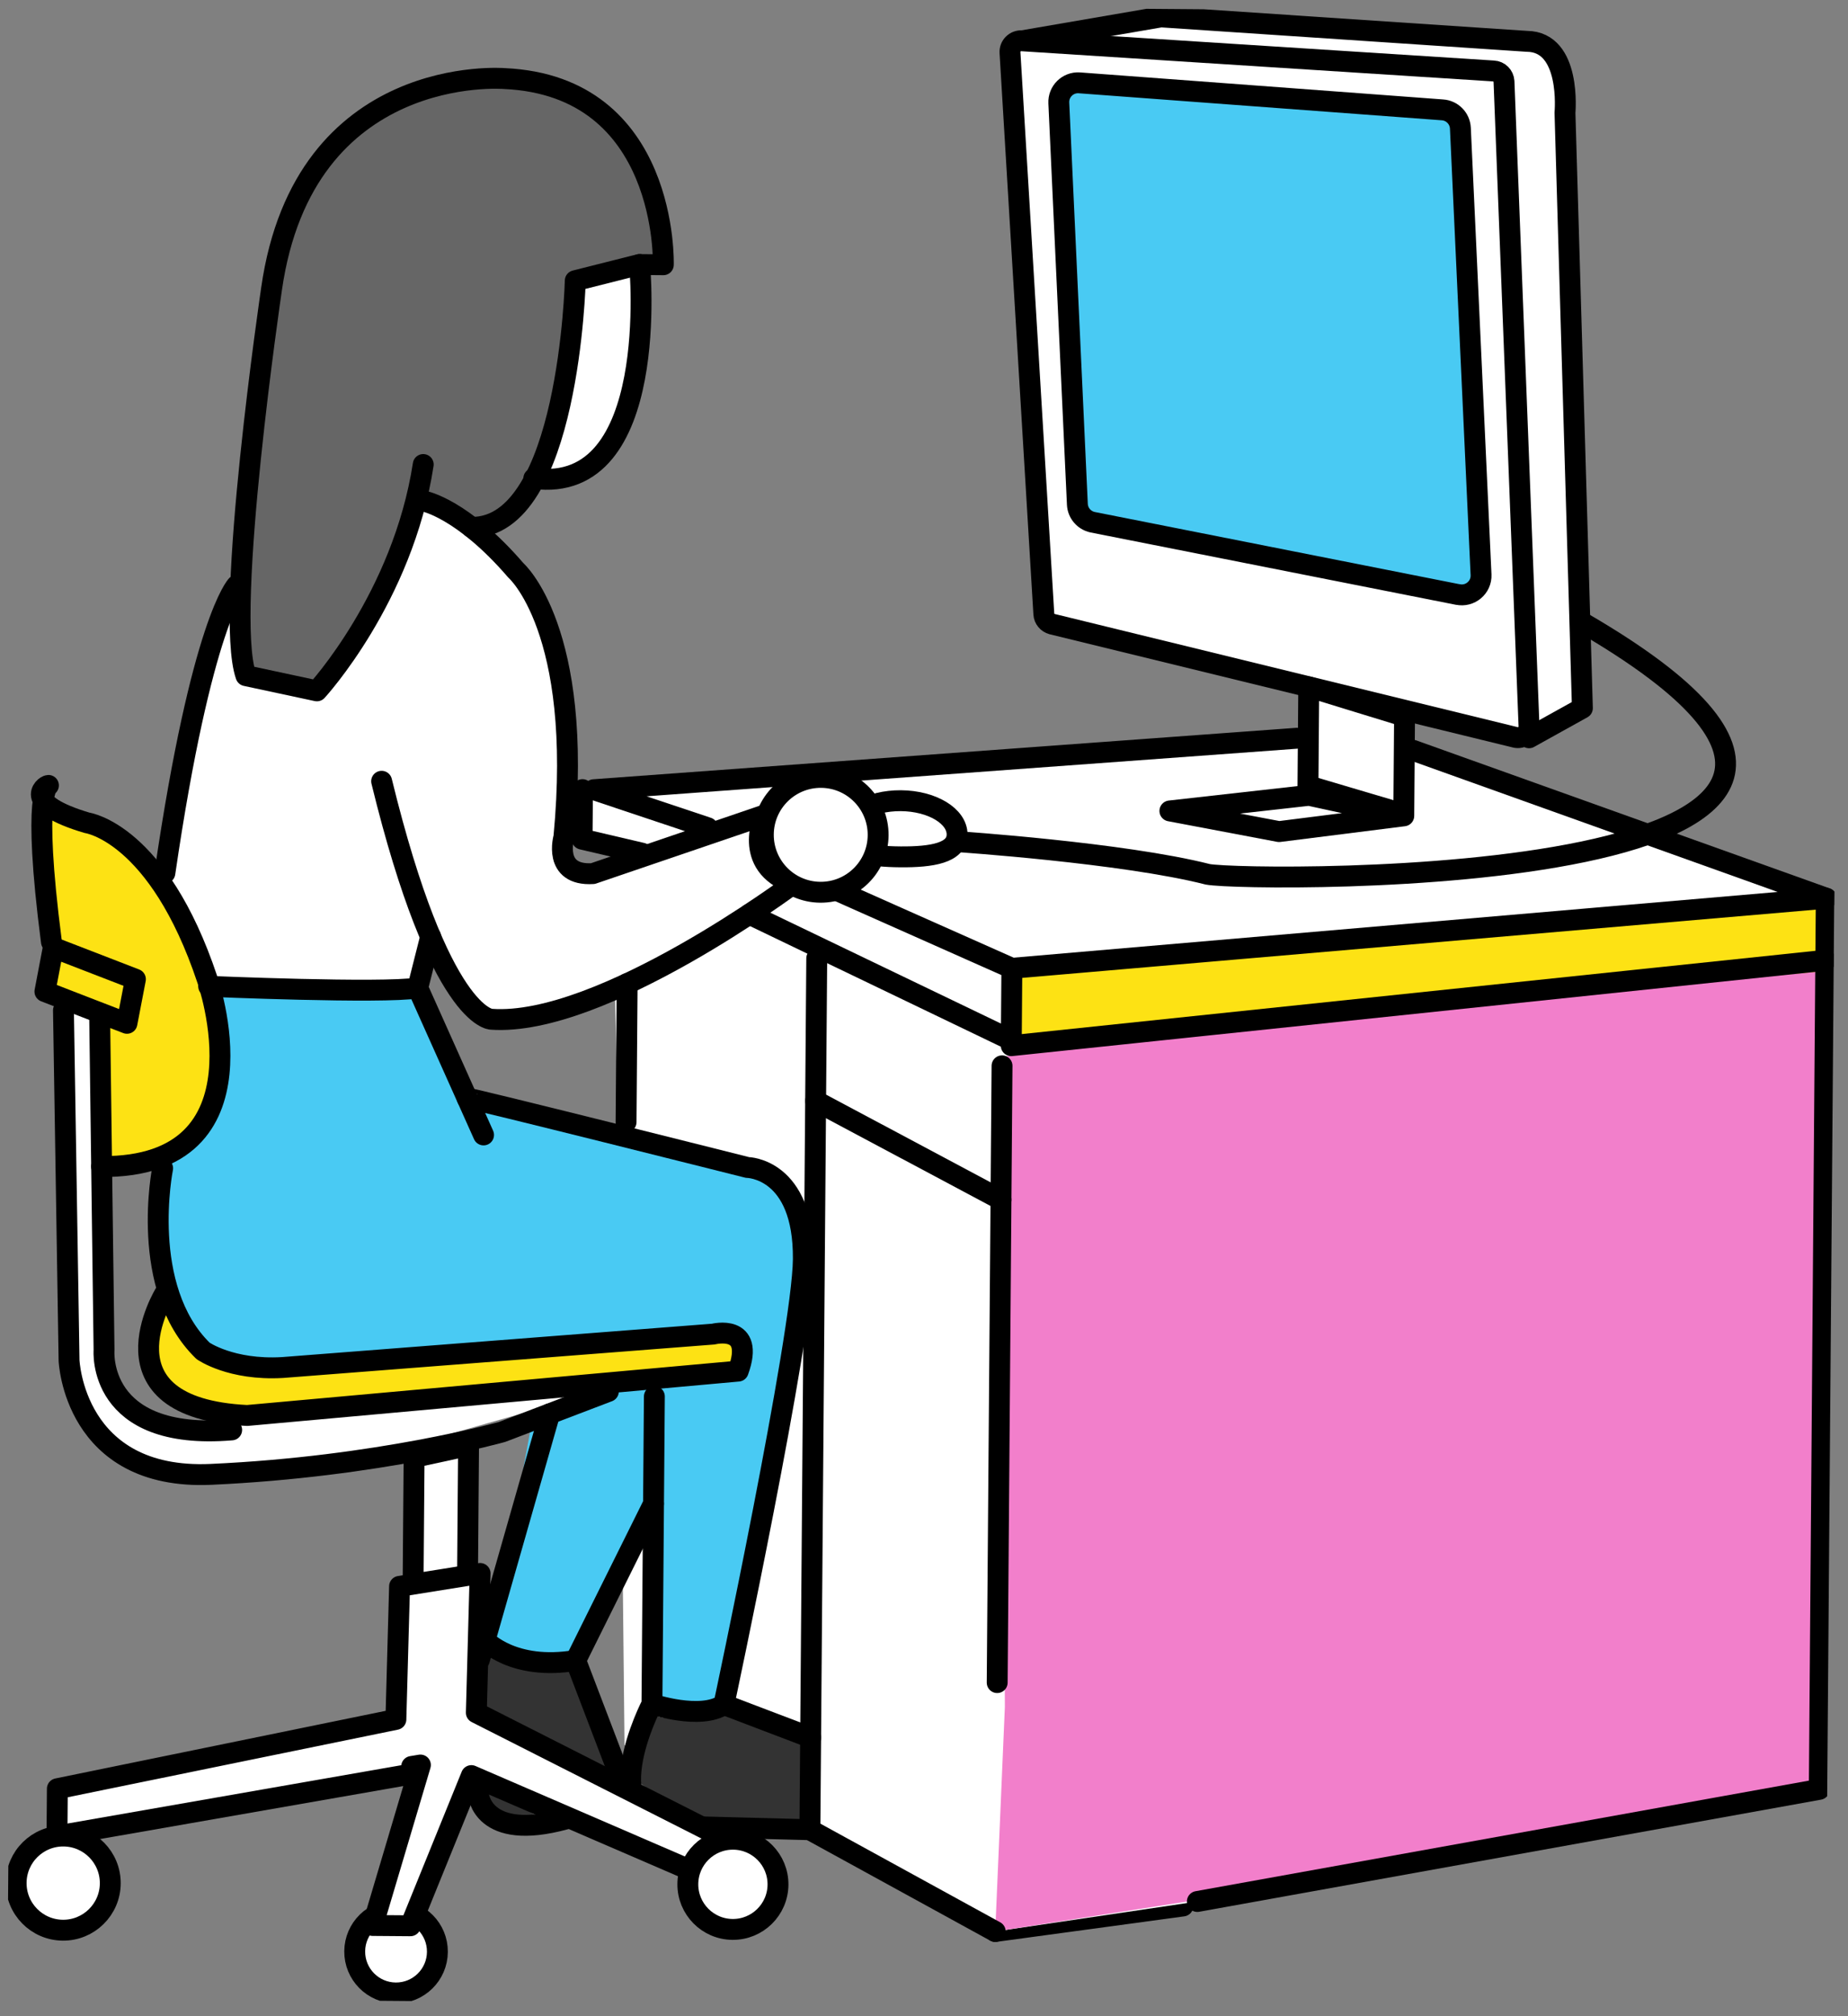 <svg width="177" height="193" viewBox="0 0 177 193" fill="none" xmlns="http://www.w3.org/2000/svg">
<rect x="0" y="0" width="177" height="193" fill="#808080" stroke="none"/>
<g clip-path="url(#clip0_260_2698)">
<path d="M113.3 182.469L95.323 184.91L95.433 178.628" stroke="black" stroke-width="2" stroke-linecap="round" stroke-linejoin="round"/>
<path d="M37.902 190.795C40.089 190.812 41.876 189.053 41.893 186.866C41.91 184.679 40.152 182.893 37.965 182.875C35.778 182.858 33.991 184.617 33.974 186.804C33.957 188.991 35.715 190.778 37.902 190.795Z" fill="white" stroke="black" stroke-width="2" stroke-linecap="round" stroke-linejoin="round"/>
<path d="M56.879 75.601L55.752 80.337L58.613 81.654L59.201 108.663L59.816 167.062L95.323 184.91L174.25 171.304L174.92 85.994L132.408 70.742L56.879 75.601Z" fill="white"/>
<path d="M24.901 64.97L30.352 66.14C30.352 66.14 39.571 54.043 39.824 47.983C39.824 47.983 47.499 54.913 50.985 44.431C50.985 44.431 55.421 35.281 55.099 26.871L63.516 24.561C63.516 24.561 64.015 3.791 43.302 7.474C43.302 7.474 26.619 9.102 25.444 31.703L22.836 54.46C22.836 54.46 21.807 63.324 24.901 64.97Z" fill="#666666"/>
<path d="M60.769 25.309C60.769 25.309 66.739 43.755 51.675 45.845L55.106 26.864L60.777 25.309L60.769 25.309Z" fill="white"/>
<path d="M23.852 56.052L19.616 63.946L15.799 83.587L19.994 94.434L40.014 94.591L41.246 90.884C41.246 90.884 42.759 97.933 47.072 97.578L56.164 95.814L75.263 85.128L73.263 78.014L56.816 83.62L53.062 82.524L54.23 77.309C54.23 77.309 56.221 59.421 47.933 52.982L39.824 47.975C39.824 47.975 33.588 64.33 30.352 66.132L23.983 64.559L23.852 56.044L23.852 56.052Z" fill="white"/>
<path d="M3.956 76.929L4.447 94.982L9.546 97.299L9.73 111.67C9.73 111.67 22.746 111.506 19.963 97.373C19.963 97.373 20.674 80.51 3.956 76.922L3.956 76.929Z" fill="#FDE214"/>
<path d="M16.258 124.127C16.258 124.127 9.286 132.343 19.673 135.257L70.705 131.264C70.705 131.264 71.839 127.45 68.326 127.719L23.464 130.657L19.717 129.698L16.258 124.12L16.258 124.127Z" fill="#FDE214"/>
<path d="M19.994 94.426L21.066 101.441L20.458 107.109L15.923 110.531C15.923 110.531 8.519 131.118 29.095 130.282L68.334 127.712L70.611 128.674L70.713 131.256L58.209 133.039L50.967 135.991L47.021 157.503C47.021 157.503 54.369 160.508 55.135 158.961L62.602 143.956L62.457 162.407C62.457 162.407 65.881 165.701 69.343 163.185L76.886 121.854C76.886 121.854 78.959 112.054 66.109 110.392L44.938 105.573L40.021 94.591L20.002 94.434L19.994 94.426Z" fill="#49CAF3"/>
<path d="M54.256 159.388L59.463 170.319L45.614 163.958L47.005 157.503C47.005 157.503 51.206 160.841 54.248 159.388L54.256 159.388Z" fill="#333333"/>
<path d="M45.572 170.294C45.572 170.294 44.108 176.412 52.484 174.529L45.572 170.294Z" fill="#333333"/>
<path d="M62.436 164.098L60.78 170.329L67.156 174.88L76.942 174.957L77.634 166.342L69.327 163.185C69.327 163.185 65.175 165.414 62.428 164.098L62.436 164.098Z" fill="#333333"/>
<path d="M77.973 124.14L77.854 176.144L95.331 184.91L114.689 182.039L114.746 174.82C114.746 174.82 99.08 176.837 93.844 176.476C88.607 176.115 81.013 173.359 81.603 159.397L80.459 131.44L78.912 129.607L80.019 125.473L77.981 124.132L77.973 124.14Z" fill="white"/>
<path d="M6.595 95.821L5.841 126.901C5.841 126.901 5.906 140.914 18.675 141.159L34.221 139.827C34.221 139.827 57.333 133.17 58.209 133.047C59.086 132.924 24.378 135.447 24.378 135.447L18.708 136.933L12.753 135.036L9.282 130.873L9.546 97.299L6.595 95.806L6.595 95.821Z" fill="white"/>
<path d="M95.981 101.161L96.246 163.396L95.323 184.91L135.193 178.689L174.25 171.304L174.723 106.15L174.835 91.933L173.715 91.925L95.981 101.161Z" fill="#F27FCB"/>
<path d="M174.865 92.954L96.857 100.109L96.916 92.7L174.923 85.545L174.865 92.954Z" fill="#FDE214"/>
<path d="M146.452 70.631L151.561 67.793L149.892 10.793C149.892 10.793 150.532 3.99 146.244 3.957L111.202 1.618L97.872 3.912" fill="white"/>
<path d="M146.452 70.631L151.561 67.793L149.892 10.793C149.892 10.793 150.532 3.99 146.244 3.957L111.202 1.618L97.872 3.912" stroke="black" stroke-width="2" stroke-linecap="round" stroke-linejoin="round"/>
<path d="M145.112 70.582L100.769 59.748C100.328 59.63 100.004 59.239 99.977 58.782L96.736 5.038C96.695 4.398 97.225 3.869 97.864 3.904L143.046 6.795C143.587 6.822 144.018 7.252 144.051 7.793L146.446 69.481C146.493 70.213 145.811 70.771 145.097 70.582L145.112 70.582Z" fill="white" stroke="black" stroke-width="2" stroke-linecap="round" stroke-linejoin="round"/>
<path d="M134.454 77.939L125.276 75.224L125.35 65.759L134.527 68.573L134.454 77.939Z" fill="white" stroke="black" stroke-width="2" stroke-linecap="round" stroke-linejoin="round"/>
<path d="M134.452 78.106L122.507 79.612L112.051 77.634L125.382 76.139L134.452 78.106Z" fill="white" stroke="black" stroke-width="2" stroke-linecap="round" stroke-linejoin="round"/>
<path d="M139.622 56.915L104.638 49.992C103.824 49.811 103.228 49.113 103.189 48.275L101.412 9.857C101.36 8.76 102.273 7.861 103.369 7.93L138.151 10.518C139.087 10.579 139.828 11.331 139.874 12.268L141.853 55.021C141.912 56.233 140.8 57.168 139.614 56.908L139.622 56.915Z" fill="#49CAF3" stroke="black" stroke-width="2" stroke-linecap="round" stroke-linejoin="round"/>
<path d="M40.537 44.47C38.571 57.226 30.352 66.14 30.352 66.14L23.556 64.685C21.433 58.622 26.009 27.656 26.009 27.656C29.119 5.915 48.313 7.521 48.313 7.521C64.064 8.231 63.533 25.346 63.533 25.346L61.264 25.328C61.264 25.328 63.36 47.437 51.127 45.803" stroke="black" stroke-width="2" stroke-linecap="round" stroke-linejoin="round"/>
<path d="M45.165 50.485C54.509 50.558 55.099 26.871 55.099 26.871L61.256 25.32" stroke="black" stroke-width="2" stroke-linecap="round" stroke-linejoin="round"/>
<path d="M40.646 47.99C40.646 47.99 44.311 48.688 49.405 54.6C49.405 54.6 55.902 60.248 54.01 80.14C54.01 80.14 52.914 83.871 56.785 83.635L73.255 78.022C73.255 78.022 70.948 82.809 76.006 84.585C76.006 84.585 57.606 98.331 47.057 97.578C47.057 97.578 42.115 97.562 36.552 74.794" stroke="black" stroke-width="2" stroke-linecap="round" stroke-linejoin="round"/>
<path d="M22.671 56.043C22.671 56.043 19.316 59.496 15.792 83.579" stroke="black" stroke-width="2" stroke-linecap="round" stroke-linejoin="round"/>
<path d="M9.73 111.678C26.232 111.808 19.854 93.763 19.854 93.763C15.159 79.706 8.351 78.776 8.351 78.776C2.091 76.922 4.236 75.21 4.64 75.191C4.64 75.191 3.038 75.605 4.926 90.173" stroke="black" stroke-width="2" stroke-linecap="round" stroke-linejoin="round"/>
<path d="M12.16 97.967L4.302 94.927L5.105 90.707L12.97 93.746L12.16 97.967Z" stroke="black" stroke-width="2" stroke-linecap="round" stroke-linejoin="round"/>
<path d="M6.078 96.723L6.614 130.235C6.614 130.235 7.057 141.738 20.198 141.148C36.288 140.422 48.087 137.087 48.087 137.087L58.269 133.207" stroke="black" stroke-width="2" stroke-linecap="round" stroke-linejoin="round"/>
<path d="M9.546 97.306L9.965 129.249C9.965 129.249 9.226 137.978 22.189 136.892" stroke="black" stroke-width="2" stroke-linecap="round" stroke-linejoin="round"/>
<path d="M41.248 89.673L40.006 94.583C36.567 95.135 19.986 94.426 19.986 94.426" stroke="black" stroke-width="2" stroke-linecap="round" stroke-linejoin="round"/>
<path d="M40.014 94.583L46.315 108.653" stroke="black" stroke-width="2" stroke-linecap="round" stroke-linejoin="round"/>
<path d="M15.577 111.846C15.577 111.846 13.264 123.304 19.446 129.323C19.446 129.323 22.104 131.202 27.041 130.921L68.326 127.719C68.326 127.719 72.363 126.693 70.705 131.264L23.669 135.51C8.985 134.785 15.819 123.781 15.819 123.781" stroke="black" stroke-width="2" stroke-linecap="round" stroke-linejoin="round"/>
<path d="M44.736 105.137C44.669 104.992 71.589 111.768 71.589 111.768C71.589 111.768 77.011 111.811 76.943 120.537C76.885 127.809 69.335 163.185 69.335 163.185L77.641 166.342" stroke="black" stroke-width="2" stroke-linecap="round" stroke-linejoin="round"/>
<path d="M124.192 70.677L56.879 75.601L67.778 79.243" stroke="black" stroke-width="2" stroke-linecap="round" stroke-linejoin="round"/>
<path d="M61.484 81.676L55.752 80.337L55.79 75.593" stroke="black" stroke-width="2" stroke-linecap="round" stroke-linejoin="round"/>
<path d="M71.78 87.522L96.862 99.576L96.915 92.7L77.488 84.064" stroke="black" stroke-width="2" stroke-linecap="round" stroke-linejoin="round"/>
<path d="M96.915 92.7L174.919 85.994L135.339 71.831" stroke="black" stroke-width="2" stroke-linecap="round" stroke-linejoin="round"/>
<path d="M96.857 100.109L174.835 91.933" stroke="black" stroke-width="2" stroke-linecap="round" stroke-linejoin="round"/>
<path d="M91.67 79.903C91.656 81.669 89.231 82.054 86.246 82.031C83.261 82.007 80.843 81.585 80.857 79.818C80.871 78.051 83.304 76.631 86.289 76.654C89.274 76.678 91.684 78.129 91.67 79.903Z" fill="white" stroke="black" stroke-width="2" stroke-linecap="round" stroke-linejoin="round"/>
<path d="M91.665 80.573C91.665 80.573 107.55 81.634 115.674 83.701C119.742 84.472 195.556 85.197 151.625 59.637" stroke="black" stroke-width="2" stroke-linecap="round" stroke-linejoin="round"/>
<path d="M95.323 184.91L77.572 175.175L78.227 91.746" stroke="black" stroke-width="2" stroke-linecap="round" stroke-linejoin="round"/>
<path d="M62.675 133.691L62.443 163.131C62.443 163.131 56.483 174.499 64.903 174.839L77.572 175.167" stroke="black" stroke-width="2" stroke-linecap="round" stroke-linejoin="round"/>
<path d="M60.068 94.17L59.964 107.427" stroke="black" stroke-width="2" stroke-linecap="round" stroke-linejoin="round"/>
<path d="M44.78 150.929L39.562 152.053L39.661 139.519L44.879 138.387L44.78 150.929Z" fill="white" stroke="black" stroke-width="2" stroke-linecap="round" stroke-linejoin="round"/>
<path d="M6.018 184.787C8.508 184.807 10.542 182.804 10.562 180.315C10.581 177.825 8.579 175.791 6.089 175.771C3.599 175.752 1.565 177.754 1.546 180.244C1.526 182.734 3.529 184.768 6.018 184.787Z" fill="white" stroke="black" stroke-width="2" stroke-linecap="round" stroke-linejoin="round"/>
<path d="M70.737 176.69L45.622 163.966L45.986 150.634L38.269 151.868L37.918 164.606L5.493 171.243L5.457 175.766L39.423 169.834L39.428 169.111L40.267 168.973L35.699 184.335L39.309 184.363L45.148 169.986L70.703 181.023L70.737 176.69Z" fill="white" stroke="black" stroke-width="2" stroke-linecap="round" stroke-linejoin="round"/>
<path d="M70.163 184.712C72.548 184.731 74.496 182.813 74.515 180.429C74.534 178.044 72.616 176.096 70.231 176.077C67.847 176.058 65.898 177.976 65.88 180.361C65.861 182.745 67.779 184.694 70.163 184.712Z" fill="white" stroke="black" stroke-width="2" stroke-linecap="round" stroke-linejoin="round"/>
<path d="M52.647 135.356L45.921 158.889" stroke="black" stroke-width="2" stroke-linecap="round" stroke-linejoin="round"/>
<path d="M62.594 143.956L55.135 158.961L59.47 170.319" stroke="black" stroke-width="2" stroke-linecap="round" stroke-linejoin="round"/>
<path d="M78.12 105.392L95.874 114.853" stroke="black" stroke-width="2" stroke-linecap="round" stroke-linejoin="round"/>
<path d="M78.566 85.42C81.603 85.444 84.084 83.002 84.107 79.965C84.131 76.929 81.689 74.448 78.653 74.424C75.616 74.4 73.135 76.843 73.111 79.879C73.088 82.915 75.53 85.396 78.566 85.42Z" fill="white" stroke="black" stroke-width="2" stroke-linecap="round" stroke-linejoin="round"/>
<path d="M45.82 171.773C45.82 171.773 46.134 176.345 54.147 174.153" stroke="black" stroke-width="2" stroke-linecap="round" stroke-linejoin="round"/>
<path d="M95.974 102.037L95.51 161.083" stroke="black" stroke-width="2" stroke-linecap="round" stroke-linejoin="round"/>
<path d="M46.453 157.027C46.453 157.027 49.126 159.965 55.135 158.961" stroke="black" stroke-width="2" stroke-linecap="round" stroke-linejoin="round"/>
<path d="M62.443 163.13C62.443 163.13 67.092 164.698 69.335 163.185" stroke="black" stroke-width="2" stroke-linecap="round" stroke-linejoin="round"/>
<path d="M174.919 85.994L174.249 171.304L114.681 182.039" stroke="black" stroke-width="2" stroke-linecap="round" stroke-linejoin="round"/>
</g>
<defs>
<clipPath id="clip0_260_2698">
<rect width="174.151" height="191.27" fill="white" transform="translate(2.2) rotate(0.45)"/>
</clipPath>
</defs>
</svg>
